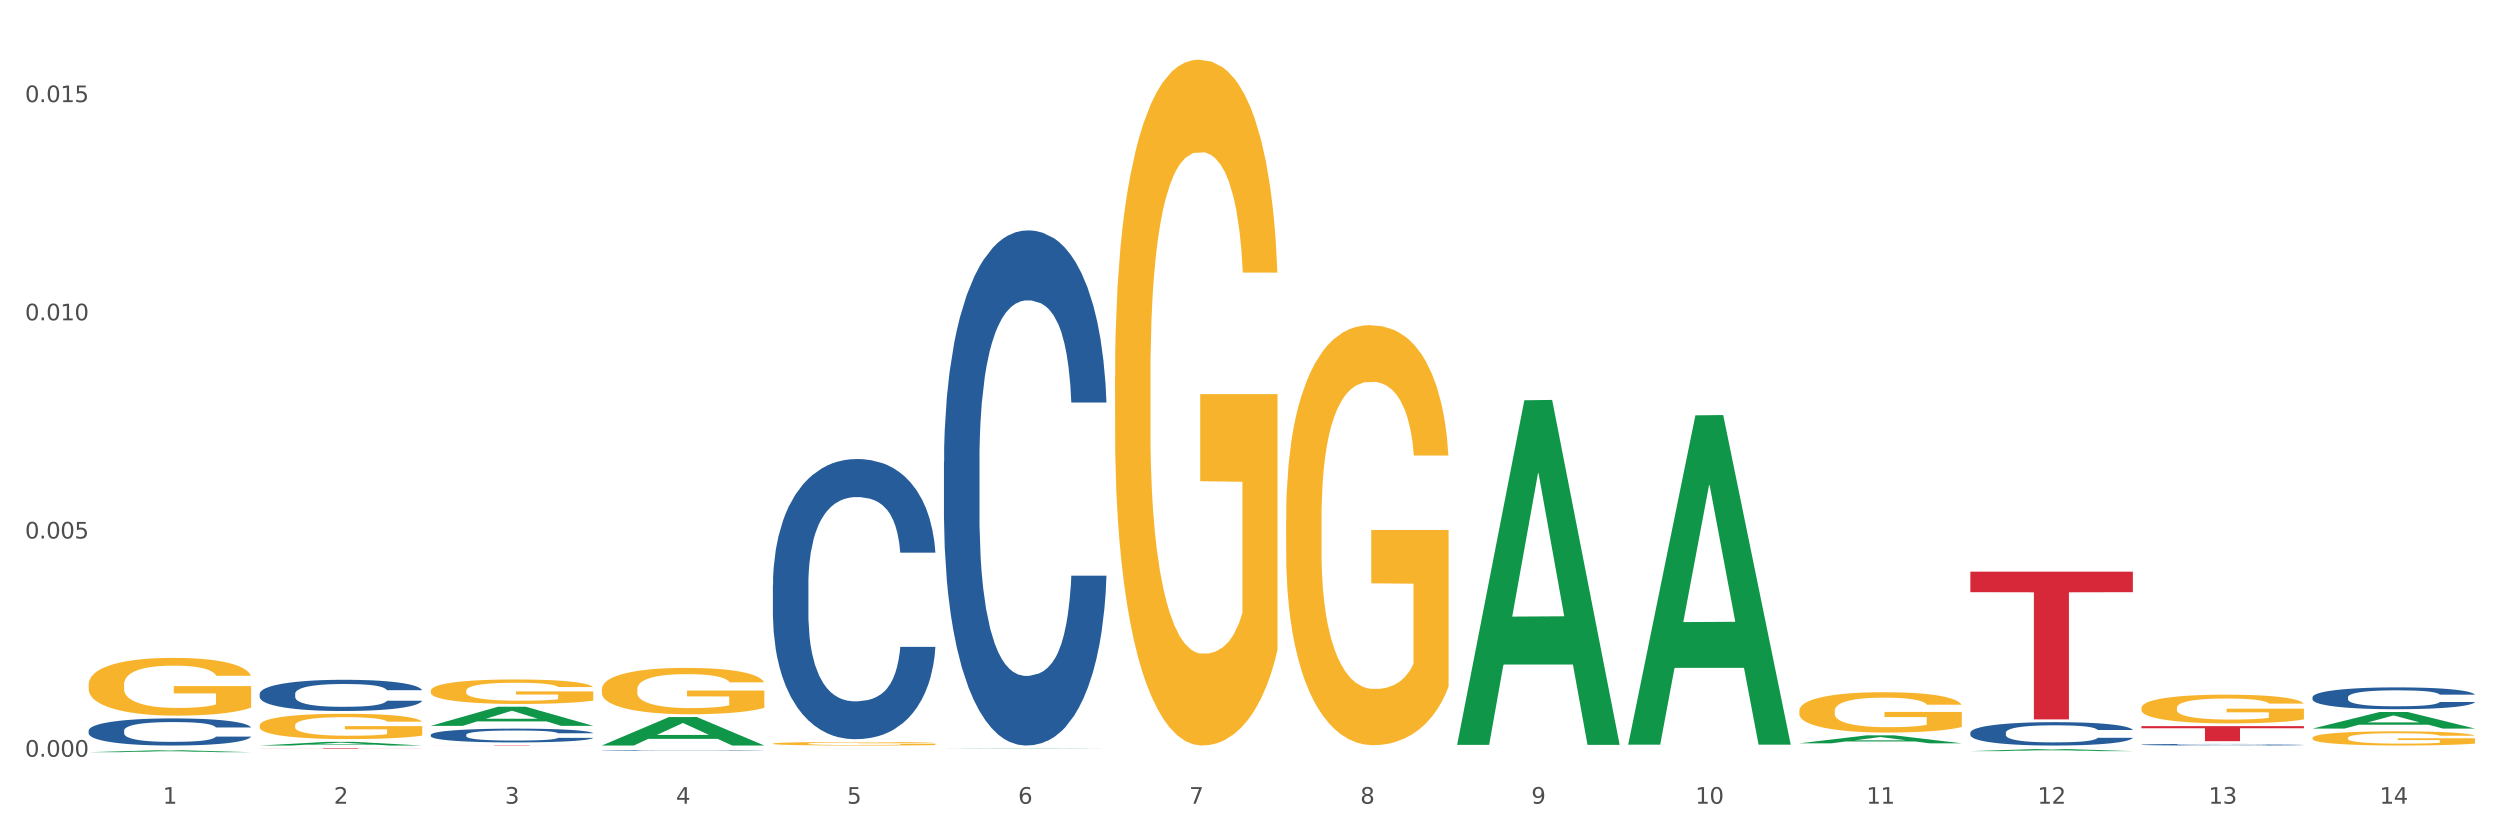 <?xml version="1.0" encoding="utf-8" standalone="no"?>
<!DOCTYPE svg PUBLIC "-//W3C//DTD SVG 1.1//EN"
  "http://www.w3.org/Graphics/SVG/1.1/DTD/svg11.dtd">
<svg xmlns:xlink="http://www.w3.org/1999/xlink" width="1080pt" height="360pt" viewBox="0 0 1080 360" xmlns="http://www.w3.org/2000/svg" version="1.1">
 <rect x="0" y="0" width="1080" height="360" fill="#333333" stroke="none"/>
 <defs>
  <style type="text/css">*{stroke-linejoin: round; stroke-linecap: butt}</style>
 </defs>
 <g id="figure_1">
  <g id="patch_1">
   <path d="M 0 360 
L 1080 360 
L 1080 0 
L 0 0 
z
" style="fill: #ffffff; stroke: #ffffff; stroke-linejoin: miter"/>
  </g>
  <g id="axes_1">
   <g id="matplotlib.axis_1">
    <g id="xtick_1">
     <g id="text_1">
      <!-- 1 -->
      <g style="fill: #4d4d4d" transform="translate(70.332 347.204) scale(0.096 -0.096)">
       <defs>
        <path id="DejaVuSans-31" d="M 794 531 
L 1825 531 
L 1825 4091 
L 703 3866 
L 703 4441 
L 1819 4666 
L 2450 4666 
L 2450 531 
L 3481 531 
L 3481 0 
L 794 0 
L 794 531 
z
" transform="scale(0.016)"/>
       </defs>
       <use xlink:href="#DejaVuSans-31"/>
      </g>
     </g>
    </g>
    <g id="xtick_2">
     <g id="text_2">
      <!-- 2 -->
      <g style="fill: #4d4d4d" transform="translate(144.233 347.204) scale(0.096 -0.096)">
       <defs>
        <path id="DejaVuSans-32" d="M 1228 531 
L 3431 531 
L 3431 0 
L 469 0 
L 469 531 
Q 828 903 1448 1529 
Q 2069 2156 2228 2338 
Q 2531 2678 2651 2914 
Q 2772 3150 2772 3378 
Q 2772 3750 2511 3984 
Q 2250 4219 1831 4219 
Q 1534 4219 1204 4116 
Q 875 4013 500 3803 
L 500 4441 
Q 881 4594 1212 4672 
Q 1544 4750 1819 4750 
Q 2544 4750 2975 4387 
Q 3406 4025 3406 3419 
Q 3406 3131 3298 2873 
Q 3191 2616 2906 2266 
Q 2828 2175 2409 1742 
Q 1991 1309 1228 531 
z
" transform="scale(0.016)"/>
       </defs>
       <use xlink:href="#DejaVuSans-32"/>
      </g>
     </g>
    </g>
    <g id="xtick_3">
     <g id="text_3">
      <!-- 3 -->
      <g style="fill: #4d4d4d" transform="translate(218.134 347.204) scale(0.096 -0.096)">
       <defs>
        <path id="DejaVuSans-33" d="M 2597 2516 
Q 3050 2419 3304 2112 
Q 3559 1806 3559 1356 
Q 3559 666 3084 287 
Q 2609 -91 1734 -91 
Q 1441 -91 1130 -33 
Q 819 25 488 141 
L 488 750 
Q 750 597 1062 519 
Q 1375 441 1716 441 
Q 2309 441 2620 675 
Q 2931 909 2931 1356 
Q 2931 1769 2642 2001 
Q 2353 2234 1838 2234 
L 1294 2234 
L 1294 2753 
L 1863 2753 
Q 2328 2753 2575 2939 
Q 2822 3125 2822 3475 
Q 2822 3834 2567 4026 
Q 2313 4219 1838 4219 
Q 1578 4219 1281 4162 
Q 984 4106 628 3988 
L 628 4550 
Q 988 4650 1302 4700 
Q 1616 4750 1894 4750 
Q 2613 4750 3031 4423 
Q 3450 4097 3450 3541 
Q 3450 3153 3228 2886 
Q 3006 2619 2597 2516 
z
" transform="scale(0.016)"/>
       </defs>
       <use xlink:href="#DejaVuSans-33"/>
      </g>
     </g>
    </g>
    <g id="xtick_4">
     <g id="text_4">
      <!-- 4 -->
      <g style="fill: #4d4d4d" transform="translate(292.034 347.204) scale(0.096 -0.096)">
       <defs>
        <path id="DejaVuSans-34" d="M 2419 4116 
L 825 1625 
L 2419 1625 
L 2419 4116 
z
M 2253 4666 
L 3047 4666 
L 3047 1625 
L 3713 1625 
L 3713 1100 
L 3047 1100 
L 3047 0 
L 2419 0 
L 2419 1100 
L 313 1100 
L 313 1709 
L 2253 4666 
z
" transform="scale(0.016)"/>
       </defs>
       <use xlink:href="#DejaVuSans-34"/>
      </g>
     </g>
    </g>
    <g id="xtick_5">
     <g id="text_5">
      <!-- 5 -->
      <g style="fill: #4d4d4d" transform="translate(365.935 347.204) scale(0.096 -0.096)">
       <defs>
        <path id="DejaVuSans-35" d="M 691 4666 
L 3169 4666 
L 3169 4134 
L 1269 4134 
L 1269 2991 
Q 1406 3038 1543 3061 
Q 1681 3084 1819 3084 
Q 2600 3084 3056 2656 
Q 3513 2228 3513 1497 
Q 3513 744 3044 326 
Q 2575 -91 1722 -91 
Q 1428 -91 1123 -41 
Q 819 9 494 109 
L 494 744 
Q 775 591 1075 516 
Q 1375 441 1709 441 
Q 2250 441 2565 725 
Q 2881 1009 2881 1497 
Q 2881 1984 2565 2268 
Q 2250 2553 1709 2553 
Q 1456 2553 1204 2497 
Q 953 2441 691 2322 
L 691 4666 
z
" transform="scale(0.016)"/>
       </defs>
       <use xlink:href="#DejaVuSans-35"/>
      </g>
     </g>
    </g>
    <g id="xtick_6">
     <g id="text_6">
      <!-- 6 -->
      <g style="fill: #4d4d4d" transform="translate(439.836 347.204) scale(0.096 -0.096)">
       <defs>
        <path id="DejaVuSans-36" d="M 2113 2584 
Q 1688 2584 1439 2293 
Q 1191 2003 1191 1497 
Q 1191 994 1439 701 
Q 1688 409 2113 409 
Q 2538 409 2786 701 
Q 3034 994 3034 1497 
Q 3034 2003 2786 2293 
Q 2538 2584 2113 2584 
z
M 3366 4563 
L 3366 3988 
Q 3128 4100 2886 4159 
Q 2644 4219 2406 4219 
Q 1781 4219 1451 3797 
Q 1122 3375 1075 2522 
Q 1259 2794 1537 2939 
Q 1816 3084 2150 3084 
Q 2853 3084 3261 2657 
Q 3669 2231 3669 1497 
Q 3669 778 3244 343 
Q 2819 -91 2113 -91 
Q 1303 -91 875 529 
Q 447 1150 447 2328 
Q 447 3434 972 4092 
Q 1497 4750 2381 4750 
Q 2619 4750 2861 4703 
Q 3103 4656 3366 4563 
z
" transform="scale(0.016)"/>
       </defs>
       <use xlink:href="#DejaVuSans-36"/>
      </g>
     </g>
    </g>
    <g id="xtick_7">
     <g id="text_7">
      <!-- 7 -->
      <g style="fill: #4d4d4d" transform="translate(513.737 347.204) scale(0.096 -0.096)">
       <defs>
        <path id="DejaVuSans-37" d="M 525 4666 
L 3525 4666 
L 3525 4397 
L 1831 0 
L 1172 0 
L 2766 4134 
L 525 4134 
L 525 4666 
z
" transform="scale(0.016)"/>
       </defs>
       <use xlink:href="#DejaVuSans-37"/>
      </g>
     </g>
    </g>
    <g id="xtick_8">
     <g id="text_8">
      <!-- 8 -->
      <g style="fill: #4d4d4d" transform="translate(587.638 347.204) scale(0.096 -0.096)">
       <defs>
        <path id="DejaVuSans-38" d="M 2034 2216 
Q 1584 2216 1326 1975 
Q 1069 1734 1069 1313 
Q 1069 891 1326 650 
Q 1584 409 2034 409 
Q 2484 409 2743 651 
Q 3003 894 3003 1313 
Q 3003 1734 2745 1975 
Q 2488 2216 2034 2216 
z
M 1403 2484 
Q 997 2584 770 2862 
Q 544 3141 544 3541 
Q 544 4100 942 4425 
Q 1341 4750 2034 4750 
Q 2731 4750 3128 4425 
Q 3525 4100 3525 3541 
Q 3525 3141 3298 2862 
Q 3072 2584 2669 2484 
Q 3125 2378 3379 2068 
Q 3634 1759 3634 1313 
Q 3634 634 3220 271 
Q 2806 -91 2034 -91 
Q 1263 -91 848 271 
Q 434 634 434 1313 
Q 434 1759 690 2068 
Q 947 2378 1403 2484 
z
M 1172 3481 
Q 1172 3119 1398 2916 
Q 1625 2713 2034 2713 
Q 2441 2713 2670 2916 
Q 2900 3119 2900 3481 
Q 2900 3844 2670 4047 
Q 2441 4250 2034 4250 
Q 1625 4250 1398 4047 
Q 1172 3844 1172 3481 
z
" transform="scale(0.016)"/>
       </defs>
       <use xlink:href="#DejaVuSans-38"/>
      </g>
     </g>
    </g>
    <g id="xtick_9">
     <g id="text_9">
      <!-- 9 -->
      <g style="fill: #4d4d4d" transform="translate(661.539 347.204) scale(0.096 -0.096)">
       <defs>
        <path id="DejaVuSans-39" d="M 703 97 
L 703 672 
Q 941 559 1184 500 
Q 1428 441 1663 441 
Q 2288 441 2617 861 
Q 2947 1281 2994 2138 
Q 2813 1869 2534 1725 
Q 2256 1581 1919 1581 
Q 1219 1581 811 2004 
Q 403 2428 403 3163 
Q 403 3881 828 4315 
Q 1253 4750 1959 4750 
Q 2769 4750 3195 4129 
Q 3622 3509 3622 2328 
Q 3622 1225 3098 567 
Q 2575 -91 1691 -91 
Q 1453 -91 1209 -44 
Q 966 3 703 97 
z
M 1959 2075 
Q 2384 2075 2632 2365 
Q 2881 2656 2881 3163 
Q 2881 3666 2632 3958 
Q 2384 4250 1959 4250 
Q 1534 4250 1286 3958 
Q 1038 3666 1038 3163 
Q 1038 2656 1286 2365 
Q 1534 2075 1959 2075 
z
" transform="scale(0.016)"/>
       </defs>
       <use xlink:href="#DejaVuSans-39"/>
      </g>
     </g>
    </g>
    <g id="xtick_10">
     <g id="text_10">
      <!-- 10 -->
      <g style="fill: #4d4d4d" transform="translate(732.386 347.204) scale(0.096 -0.096)">
       <defs>
        <path id="DejaVuSans-30" d="M 2034 4250 
Q 1547 4250 1301 3770 
Q 1056 3291 1056 2328 
Q 1056 1369 1301 889 
Q 1547 409 2034 409 
Q 2525 409 2770 889 
Q 3016 1369 3016 2328 
Q 3016 3291 2770 3770 
Q 2525 4250 2034 4250 
z
M 2034 4750 
Q 2819 4750 3233 4129 
Q 3647 3509 3647 2328 
Q 3647 1150 3233 529 
Q 2819 -91 2034 -91 
Q 1250 -91 836 529 
Q 422 1150 422 2328 
Q 422 3509 836 4129 
Q 1250 4750 2034 4750 
z
" transform="scale(0.016)"/>
       </defs>
       <use xlink:href="#DejaVuSans-31"/>
       <use xlink:href="#DejaVuSans-30" transform="translate(63.623 0)"/>
      </g>
     </g>
    </g>
    <g id="xtick_11">
     <g id="text_11">
      <!-- 11 -->
      <g style="fill: #4d4d4d" transform="translate(806.287 347.204) scale(0.096 -0.096)">
       <use xlink:href="#DejaVuSans-31"/>
       <use xlink:href="#DejaVuSans-31" transform="translate(63.623 0)"/>
      </g>
     </g>
    </g>
    <g id="xtick_12">
     <g id="text_12">
      <!-- 12 -->
      <g style="fill: #4d4d4d" transform="translate(880.187 347.204) scale(0.096 -0.096)">
       <use xlink:href="#DejaVuSans-31"/>
       <use xlink:href="#DejaVuSans-32" transform="translate(63.623 0)"/>
      </g>
     </g>
    </g>
    <g id="xtick_13">
     <g id="text_13">
      <!-- 13 -->
      <g style="fill: #4d4d4d" transform="translate(954.088 347.204) scale(0.096 -0.096)">
       <use xlink:href="#DejaVuSans-31"/>
       <use xlink:href="#DejaVuSans-33" transform="translate(63.623 0)"/>
      </g>
     </g>
    </g>
    <g id="xtick_14">
     <g id="text_14">
      <!-- 14 -->
      <g style="fill: #4d4d4d" transform="translate(1027.989 347.204) scale(0.096 -0.096)">
       <use xlink:href="#DejaVuSans-31"/>
       <use xlink:href="#DejaVuSans-34" transform="translate(63.623 0)"/>
      </g>
     </g>
    </g>
    <g id="xtick_15"/>
    <g id="xtick_16"/>
    <g id="xtick_17"/>
    <g id="xtick_18"/>
    <g id="xtick_19"/>
    <g id="xtick_20"/>
    <g id="xtick_21"/>
    <g id="xtick_22"/>
    <g id="xtick_23"/>
    <g id="xtick_24"/>
    <g id="xtick_25"/>
    <g id="xtick_26"/>
    <g id="xtick_27"/>
   </g>
   <g id="matplotlib.axis_2">
    <g id="ytick_1">
     <g id="text_15">
      <!-- 0.000 -->
      <g style="fill: #4d4d4d" transform="translate(10.8 326.905) scale(0.096 -0.096)">
       <defs>
        <path id="DejaVuSans-2e" d="M 684 794 
L 1344 794 
L 1344 0 
L 684 0 
L 684 794 
z
" transform="scale(0.016)"/>
       </defs>
       <use xlink:href="#DejaVuSans-30"/>
       <use xlink:href="#DejaVuSans-2e" transform="translate(63.623 0)"/>
       <use xlink:href="#DejaVuSans-30" transform="translate(95.41 0)"/>
       <use xlink:href="#DejaVuSans-30" transform="translate(159.033 0)"/>
       <use xlink:href="#DejaVuSans-30" transform="translate(222.656 0)"/>
      </g>
     </g>
    </g>
    <g id="ytick_2">
     <g id="text_16">
      <!-- 0.005 -->
      <g style="fill: #4d4d4d" transform="translate(10.8 232.642) scale(0.096 -0.096)">
       <use xlink:href="#DejaVuSans-30"/>
       <use xlink:href="#DejaVuSans-2e" transform="translate(63.623 0)"/>
       <use xlink:href="#DejaVuSans-30" transform="translate(95.41 0)"/>
       <use xlink:href="#DejaVuSans-30" transform="translate(159.033 0)"/>
       <use xlink:href="#DejaVuSans-35" transform="translate(222.656 0)"/>
      </g>
     </g>
    </g>
    <g id="ytick_3">
     <g id="text_17">
      <!-- 0.010 -->
      <g style="fill: #4d4d4d" transform="translate(10.8 138.38) scale(0.096 -0.096)">
       <use xlink:href="#DejaVuSans-30"/>
       <use xlink:href="#DejaVuSans-2e" transform="translate(63.623 0)"/>
       <use xlink:href="#DejaVuSans-30" transform="translate(95.41 0)"/>
       <use xlink:href="#DejaVuSans-31" transform="translate(159.033 0)"/>
       <use xlink:href="#DejaVuSans-30" transform="translate(222.656 0)"/>
      </g>
     </g>
    </g>
    <g id="ytick_4">
     <g id="text_18">
      <!-- 0.015 -->
      <g style="fill: #4d4d4d" transform="translate(10.8 44.117) scale(0.096 -0.096)">
       <use xlink:href="#DejaVuSans-30"/>
       <use xlink:href="#DejaVuSans-2e" transform="translate(63.623 0)"/>
       <use xlink:href="#DejaVuSans-30" transform="translate(95.41 0)"/>
       <use xlink:href="#DejaVuSans-31" transform="translate(159.033 0)"/>
       <use xlink:href="#DejaVuSans-35" transform="translate(222.656 0)"/>
      </g>
     </g>
    </g>
    <g id="ytick_5"/>
    <g id="ytick_6"/>
    <g id="ytick_7"/>
   </g>
   <g id="PolyCollection_1">
    <path d="M 38.283 324.948 
L 38.355 324.947 
L 67.306 324.121 
L 79.321 324.121 
L 108.489 324.95 
L 94.592 324.95 
L 88.296 324.756 
L 58.404 324.756 
L 58.187 324.76 
L 52.107 324.95 
L 38.283 324.95 
L 38.283 324.948 
L 62.167 324.641 
L 84.532 324.641 
L 73.458 324.297 
L 73.314 324.296 
L 73.169 324.298 
L 62.095 324.641 
L 62.167 324.641 
L 38.283 324.948 
z
" clip-path="url(#p043cf0c97c)" style="fill: #109648"/>
    <path d="M 112.184 322.065 
L 112.256 322.063 
L 141.207 320.485 
L 153.222 320.484 
L 182.39 322.068 
L 168.493 322.068 
L 162.196 321.699 
L 132.305 321.699 
L 132.088 321.705 
L 126.008 322.068 
L 112.184 322.068 
L 112.184 322.065 
L 136.068 321.479 
L 158.433 321.477 
L 147.359 320.821 
L 147.214 320.818 
L 147.07 320.823 
L 135.996 321.477 
L 136.068 321.479 
L 112.184 322.065 
z
" clip-path="url(#p043cf0c97c)" style="fill: #109648"/>
    <path d="M 186.085 313.56 
L 186.157 313.553 
L 215.108 305.316 
L 227.123 305.309 
L 256.291 313.576 
L 242.394 313.576 
L 236.097 311.651 
L 206.206 311.651 
L 205.988 311.682 
L 199.909 313.576 
L 186.085 313.576 
L 186.085 313.56 
L 209.969 310.502 
L 232.334 310.494 
L 221.26 307.071 
L 221.115 307.055 
L 220.97 307.078 
L 209.897 310.494 
L 209.969 310.502 
L 186.085 313.56 
z
" clip-path="url(#p043cf0c97c)" style="fill: #109648"/>
    <path d="M 259.986 322.045 
L 260.058 322.033 
L 289.009 309.767 
L 301.023 309.756 
L 330.191 322.068 
L 316.295 322.068 
L 309.998 319.201 
L 280.106 319.201 
L 279.889 319.247 
L 273.81 322.068 
L 259.986 322.068 
L 259.986 322.045 
L 283.87 317.49 
L 306.235 317.478 
L 295.161 312.38 
L 295.016 312.357 
L 294.871 312.392 
L 283.798 317.478 
L 283.87 317.49 
L 259.986 322.045 
z
" clip-path="url(#p043cf0c97c)" style="fill: #109648"/>
    <path d="M 629.49 321.498 
L 629.562 321.358 
L 658.513 172.907 
L 670.528 172.767 
L 699.696 321.777 
L 685.799 321.777 
L 679.502 287.078 
L 649.611 287.078 
L 649.394 287.638 
L 643.314 321.777 
L 629.49 321.777 
L 629.49 321.498 
L 653.374 266.371 
L 675.739 266.231 
L 664.665 204.528 
L 664.52 204.248 
L 664.376 204.668 
L 653.302 266.231 
L 653.374 266.371 
L 629.49 321.498 
z
" clip-path="url(#p043cf0c97c)" style="fill: #109648"/>
    <path d="M 407.787 323.389 
L 407.86 323.389 
L 436.811 323.258 
L 448.825 323.258 
L 477.993 323.39 
L 464.097 323.39 
L 457.8 323.359 
L 427.908 323.359 
L 427.691 323.359 
L 421.611 323.39 
L 407.787 323.39 
L 407.787 323.389 
L 431.672 323.34 
L 454.036 323.34 
L 442.963 323.286 
L 442.818 323.286 
L 442.673 323.286 
L 431.599 323.34 
L 431.672 323.34 
L 407.787 323.389 
z
" clip-path="url(#p043cf0c97c)" style="fill: #109648"/>
    <path d="M 333.886 321.24 
L 333.969 321.238 
L 333.969 321.188 
L 334.135 321.144 
L 334.964 321.039 
L 336.207 320.952 
L 337.119 320.905 
L 338.031 320.867 
L 339.108 320.829 
L 340.435 320.79 
L 342.838 320.732 
L 344.33 320.703 
L 346.154 320.672 
L 349.469 320.627 
L 351.873 320.601 
L 354.36 320.58 
L 358.421 320.555 
L 361.074 320.544 
L 363.892 320.535 
L 367.29 320.53 
L 369.86 320.528 
L 375.496 320.533 
L 380.304 320.545 
L 382.624 320.555 
L 385.608 320.572 
L 387.183 320.583 
L 389.753 320.606 
L 392.405 320.635 
L 394.229 320.661 
L 396.964 320.708 
L 399.036 320.756 
L 400.943 320.815 
L 401.937 320.856 
L 402.683 320.894 
L 403.346 320.937 
L 404.009 321.006 
L 389.09 321.006 
L 388.509 320.957 
L 387.598 320.911 
L 386.271 320.866 
L 385.111 320.838 
L 383.122 320.803 
L 381.298 320.78 
L 379.392 320.763 
L 377.071 320.749 
L 375.247 320.742 
L 372.678 320.736 
L 367.622 320.738 
L 364.223 320.749 
L 361.902 320.763 
L 360.41 320.776 
L 359.084 320.79 
L 357.592 320.81 
L 355.852 320.839 
L 354.608 320.866 
L 353.365 320.9 
L 352.37 320.933 
L 351.459 320.973 
L 350.713 321.015 
L 350.132 321.058 
L 349.635 321.112 
L 349.221 321.2 
L 349.221 321.393 
L 349.386 321.437 
L 349.801 321.494 
L 350.298 321.538 
L 351.127 321.59 
L 351.873 321.625 
L 353.282 321.675 
L 354.857 321.718 
L 356.1 321.744 
L 357.344 321.767 
L 359.499 321.798 
L 361.902 321.823 
L 363.975 321.839 
L 366.793 321.853 
L 368.699 321.858 
L 370.357 321.861 
L 374.418 321.861 
L 377.32 321.857 
L 380.552 321.847 
L 383.039 321.834 
L 385.111 321.819 
L 387.432 321.794 
L 388.924 321.77 
L 388.924 321.476 
L 370.689 321.474 
L 370.689 321.279 
L 404.092 321.279 
L 404.092 321.853 
L 402.683 321.882 
L 401.108 321.909 
L 399.451 321.933 
L 396.964 321.962 
L 393.98 321.99 
L 391.328 322.01 
L 388.509 322.027 
L 385.194 322.042 
L 380.884 322.056 
L 378.231 322.062 
L 374.916 322.066 
L 371.02 322.068 
L 367.622 322.065 
L 364.306 322.058 
L 360.825 322.045 
L 357.427 322.027 
L 354.857 322.009 
L 352.287 321.986 
L 349.552 321.957 
L 347.397 321.929 
L 345.739 321.903 
L 343.916 321.871 
L 341.927 321.829 
L 340.435 321.791 
L 339.108 321.751 
L 337.699 321.701 
L 336.705 321.657 
L 335.71 321.602 
L 335.13 321.562 
L 334.467 321.498 
L 333.969 321.41 
L 333.886 321.24 
z
" clip-path="url(#p043cf0c97c)" style="fill: #f7b32b"/>
    <path d="M 481.688 162.684 
L 481.771 162.413 
L 481.771 152.671 
L 481.937 144.283 
L 482.766 123.988 
L 484.009 107.21 
L 484.921 98.281 
L 485.833 90.974 
L 486.91 83.668 
L 488.236 76.091 
L 490.64 64.997 
L 492.132 59.314 
L 493.956 53.361 
L 497.271 44.702 
L 499.675 39.831 
L 502.161 35.772 
L 506.223 30.901 
L 508.875 28.736 
L 511.693 27.113 
L 515.092 26.03 
L 517.661 25.759 
L 523.298 26.571 
L 528.105 29.007 
L 530.426 30.901 
L 533.41 34.148 
L 534.985 36.313 
L 537.554 40.643 
L 540.207 46.325 
L 542.03 51.196 
L 544.766 60.396 
L 546.838 69.597 
L 548.744 80.962 
L 549.739 88.81 
L 550.485 96.116 
L 551.148 104.504 
L 551.811 117.764 
L 536.891 117.764 
L 536.311 108.293 
L 535.399 99.363 
L 534.073 90.704 
L 532.913 85.292 
L 530.923 78.527 
L 529.1 74.197 
L 527.193 70.95 
L 524.873 68.244 
L 523.049 66.891 
L 520.48 65.808 
L 515.423 66.079 
L 512.025 68.244 
L 509.704 70.95 
L 508.212 73.385 
L 506.886 76.091 
L 505.394 79.88 
L 503.653 85.562 
L 502.41 90.704 
L 501.167 97.198 
L 500.172 103.693 
L 499.26 111.269 
L 498.514 119.387 
L 497.934 127.776 
L 497.437 138.059 
L 497.022 155.107 
L 497.022 192.179 
L 497.188 200.568 
L 497.603 211.662 
L 498.1 220.051 
L 498.929 230.063 
L 499.675 236.828 
L 501.084 246.57 
L 502.659 254.688 
L 503.902 259.829 
L 505.145 264.159 
L 507.3 270.112 
L 509.704 274.983 
L 511.776 277.96 
L 514.595 280.666 
L 516.501 281.748 
L 518.159 282.289 
L 522.22 282.289 
L 525.121 281.478 
L 528.354 279.583 
L 530.841 277.148 
L 532.913 274.171 
L 535.234 269.3 
L 536.726 264.7 
L 536.726 208.145 
L 518.49 207.874 
L 518.49 170.26 
L 551.894 170.26 
L 551.894 280.666 
L 550.485 286.348 
L 548.91 291.49 
L 547.252 296.09 
L 544.766 301.773 
L 541.782 307.185 
L 539.129 310.973 
L 536.311 314.22 
L 532.996 317.197 
L 528.685 319.903 
L 526.033 320.985 
L 522.718 321.797 
L 518.822 322.068 
L 515.423 321.526 
L 512.108 320.173 
L 508.627 317.738 
L 505.228 314.22 
L 502.659 310.702 
L 500.089 306.373 
L 497.354 300.69 
L 495.199 295.278 
L 493.541 290.407 
L 491.718 284.184 
L 489.728 276.066 
L 488.236 268.759 
L 486.91 261.182 
L 485.501 251.441 
L 484.506 243.052 
L 483.512 232.499 
L 482.931 224.651 
L 482.268 212.474 
L 481.771 195.426 
L 481.688 162.684 
z
" clip-path="url(#p043cf0c97c)" style="fill: #f7b32b"/>
    <path d="M 555.589 224.316 
L 555.672 224.15 
L 555.672 218.184 
L 555.838 213.046 
L 556.667 200.617 
L 557.91 190.341 
L 558.822 184.872 
L 559.733 180.398 
L 560.811 175.923 
L 562.137 171.283 
L 564.541 164.488 
L 566.033 161.008 
L 567.856 157.362 
L 571.172 152.058 
L 573.576 149.075 
L 576.062 146.589 
L 580.124 143.606 
L 582.776 142.28 
L 585.594 141.286 
L 588.993 140.623 
L 591.562 140.457 
L 597.199 140.955 
L 602.006 142.446 
L 604.327 143.606 
L 607.311 145.595 
L 608.886 146.921 
L 611.455 149.573 
L 614.108 153.053 
L 615.931 156.036 
L 618.667 161.671 
L 620.739 167.305 
L 622.645 174.266 
L 623.64 179.072 
L 624.386 183.547 
L 625.049 188.684 
L 625.712 196.805 
L 610.792 196.805 
L 610.212 191.004 
L 609.3 185.535 
L 607.974 180.232 
L 606.814 176.918 
L 604.824 172.774 
L 603.001 170.123 
L 601.094 168.134 
L 598.773 166.477 
L 596.95 165.648 
L 594.38 164.985 
L 589.324 165.151 
L 585.926 166.477 
L 583.605 168.134 
L 582.113 169.626 
L 580.787 171.283 
L 579.295 173.603 
L 577.554 177.083 
L 576.311 180.232 
L 575.068 184.21 
L 574.073 188.187 
L 573.161 192.827 
L 572.415 197.799 
L 571.835 202.937 
L 571.338 209.234 
L 570.923 219.675 
L 570.923 242.38 
L 571.089 247.517 
L 571.503 254.312 
L 572.001 259.45 
L 572.83 265.582 
L 573.576 269.725 
L 574.985 275.691 
L 576.56 280.663 
L 577.803 283.812 
L 579.046 286.463 
L 581.201 290.109 
L 583.605 293.092 
L 585.677 294.915 
L 588.495 296.573 
L 590.402 297.236 
L 592.06 297.567 
L 596.121 297.567 
L 599.022 297.07 
L 602.255 295.91 
L 604.741 294.418 
L 606.814 292.595 
L 609.134 289.612 
L 610.626 286.795 
L 610.626 252.158 
L 592.391 251.992 
L 592.391 228.956 
L 625.795 228.956 
L 625.795 296.573 
L 624.386 300.053 
L 622.811 303.202 
L 621.153 306.019 
L 618.667 309.499 
L 615.683 312.814 
L 613.03 315.134 
L 610.212 317.123 
L 606.896 318.946 
L 602.586 320.603 
L 599.934 321.266 
L 596.618 321.763 
L 592.723 321.929 
L 589.324 321.598 
L 586.009 320.769 
L 582.527 319.277 
L 579.129 317.123 
L 576.56 314.968 
L 573.99 312.317 
L 571.255 308.837 
L 569.1 305.522 
L 567.442 302.539 
L 565.618 298.727 
L 563.629 293.755 
L 562.137 289.281 
L 560.811 284.64 
L 559.402 278.674 
L 558.407 273.537 
L 557.413 267.073 
L 556.832 262.267 
L 556.169 254.809 
L 555.672 244.369 
L 555.589 224.316 
z
" clip-path="url(#p043cf0c97c)" style="fill: #f7b32b"/>
    <path d="M 777.292 307.097 
L 777.374 307.081 
L 777.374 306.508 
L 777.54 306.014 
L 778.369 304.82 
L 779.612 303.833 
L 780.524 303.307 
L 781.436 302.877 
L 782.514 302.447 
L 783.84 302.001 
L 786.243 301.349 
L 787.735 301.014 
L 789.559 300.664 
L 792.874 300.154 
L 795.278 299.868 
L 797.765 299.629 
L 801.826 299.342 
L 804.479 299.215 
L 807.297 299.119 
L 810.695 299.056 
L 813.265 299.04 
L 818.901 299.087 
L 823.709 299.231 
L 826.03 299.342 
L 829.013 299.533 
L 830.588 299.661 
L 833.158 299.915 
L 835.81 300.25 
L 837.634 300.536 
L 840.369 301.078 
L 842.441 301.619 
L 844.348 302.288 
L 845.342 302.75 
L 846.088 303.18 
L 846.751 303.673 
L 847.415 304.454 
L 832.495 304.454 
L 831.915 303.896 
L 831.003 303.371 
L 829.677 302.861 
L 828.516 302.543 
L 826.527 302.145 
L 824.703 301.89 
L 822.797 301.699 
L 820.476 301.54 
L 818.653 301.46 
L 816.083 301.396 
L 811.027 301.412 
L 807.628 301.54 
L 805.308 301.699 
L 803.816 301.842 
L 802.489 302.001 
L 800.997 302.224 
L 799.257 302.559 
L 798.014 302.861 
L 796.77 303.243 
L 795.776 303.626 
L 794.864 304.071 
L 794.118 304.549 
L 793.538 305.043 
L 793.04 305.648 
L 792.626 306.651 
L 792.626 308.832 
L 792.792 309.326 
L 793.206 309.979 
L 793.703 310.472 
L 794.532 311.062 
L 795.278 311.46 
L 796.687 312.033 
L 798.262 312.511 
L 799.505 312.813 
L 800.749 313.068 
L 802.904 313.418 
L 805.308 313.705 
L 807.38 313.88 
L 810.198 314.039 
L 812.104 314.103 
L 813.762 314.135 
L 817.824 314.135 
L 820.725 314.087 
L 823.957 313.976 
L 826.444 313.832 
L 828.516 313.657 
L 830.837 313.37 
L 832.329 313.1 
L 832.329 309.772 
L 814.094 309.756 
L 814.094 307.543 
L 847.497 307.543 
L 847.497 314.039 
L 846.088 314.374 
L 844.513 314.676 
L 842.856 314.947 
L 840.369 315.281 
L 837.385 315.6 
L 834.733 315.823 
L 831.915 316.014 
L 828.599 316.189 
L 824.289 316.348 
L 821.636 316.412 
L 818.321 316.46 
L 814.425 316.475 
L 811.027 316.444 
L 807.711 316.364 
L 804.23 316.221 
L 800.832 316.014 
L 798.262 315.807 
L 795.693 315.552 
L 792.957 315.218 
L 790.802 314.899 
L 789.145 314.612 
L 787.321 314.246 
L 785.332 313.769 
L 783.84 313.339 
L 782.514 312.893 
L 781.104 312.32 
L 780.11 311.826 
L 779.115 311.205 
L 778.535 310.743 
L 777.872 310.027 
L 777.374 309.023 
L 777.292 307.097 
z
" clip-path="url(#p043cf0c97c)" style="fill: #f7b32b"/>
    <path d="M 925.093 305.833 
L 925.176 305.821 
L 925.176 305.413 
L 925.342 305.062 
L 926.171 304.212 
L 927.414 303.509 
L 928.326 303.135 
L 929.238 302.829 
L 930.315 302.523 
L 931.641 302.206 
L 934.045 301.741 
L 935.537 301.503 
L 937.361 301.254 
L 940.676 300.891 
L 943.08 300.688 
L 945.567 300.518 
L 949.628 300.314 
L 952.28 300.223 
L 955.099 300.155 
L 958.497 300.11 
L 961.067 300.098 
L 966.703 300.132 
L 971.51 300.234 
L 973.831 300.314 
L 976.815 300.45 
L 978.39 300.54 
L 980.96 300.722 
L 983.612 300.959 
L 985.436 301.163 
L 988.171 301.549 
L 990.243 301.934 
L 992.149 302.41 
L 993.144 302.739 
L 993.89 303.045 
L 994.553 303.396 
L 995.216 303.951 
L 980.296 303.951 
L 979.716 303.555 
L 978.805 303.181 
L 977.478 302.818 
L 976.318 302.591 
L 974.329 302.308 
L 972.505 302.127 
L 970.599 301.991 
L 968.278 301.877 
L 966.454 301.821 
L 963.885 301.775 
L 958.829 301.787 
L 955.43 301.877 
L 953.109 301.991 
L 951.617 302.093 
L 950.291 302.206 
L 948.799 302.365 
L 947.059 302.603 
L 945.815 302.818 
L 944.572 303.09 
L 943.577 303.362 
L 942.665 303.679 
L 941.92 304.019 
L 941.339 304.371 
L 940.842 304.801 
L 940.428 305.515 
L 940.428 307.068 
L 940.593 307.419 
L 941.008 307.884 
L 941.505 308.235 
L 942.334 308.655 
L 943.08 308.938 
L 944.489 309.346 
L 946.064 309.686 
L 947.307 309.901 
L 948.551 310.082 
L 950.706 310.332 
L 953.109 310.536 
L 955.182 310.66 
L 958 310.774 
L 959.906 310.819 
L 961.564 310.842 
L 965.625 310.842 
L 968.526 310.808 
L 971.759 310.728 
L 974.246 310.626 
L 976.318 310.502 
L 978.639 310.298 
L 980.131 310.105 
L 980.131 307.737 
L 961.895 307.725 
L 961.895 306.15 
L 995.299 306.15 
L 995.299 310.774 
L 993.89 311.012 
L 992.315 311.227 
L 990.657 311.42 
L 988.171 311.658 
L 985.187 311.884 
L 982.534 312.043 
L 979.716 312.179 
L 976.401 312.304 
L 972.091 312.417 
L 969.438 312.462 
L 966.123 312.496 
L 962.227 312.508 
L 958.829 312.485 
L 955.513 312.428 
L 952.032 312.326 
L 948.633 312.179 
L 946.064 312.032 
L 943.494 311.85 
L 940.759 311.612 
L 938.604 311.386 
L 936.946 311.182 
L 935.123 310.921 
L 933.133 310.581 
L 931.641 310.275 
L 930.315 309.958 
L 928.906 309.55 
L 927.912 309.199 
L 926.917 308.757 
L 926.337 308.428 
L 925.674 307.918 
L 925.176 307.204 
L 925.093 305.833 
z
" clip-path="url(#p043cf0c97c)" style="fill: #f7b32b"/>
    <path d="M 998.994 318.771 
L 999.077 318.766 
L 999.077 318.564 
L 999.243 318.391 
L 1000.072 317.971 
L 1001.315 317.624 
L 1002.227 317.44 
L 1003.139 317.288 
L 1004.216 317.137 
L 1005.542 316.981 
L 1007.946 316.751 
L 1009.438 316.634 
L 1011.262 316.511 
L 1014.577 316.332 
L 1016.981 316.231 
L 1019.467 316.147 
L 1023.529 316.046 
L 1026.181 316.001 
L 1029 315.968 
L 1032.398 315.945 
L 1034.967 315.94 
L 1040.604 315.957 
L 1045.411 316.007 
L 1047.732 316.046 
L 1050.716 316.113 
L 1052.291 316.158 
L 1054.86 316.248 
L 1057.513 316.365 
L 1059.336 316.466 
L 1062.072 316.656 
L 1064.144 316.846 
L 1066.05 317.081 
L 1067.045 317.244 
L 1067.791 317.395 
L 1068.454 317.568 
L 1069.117 317.843 
L 1054.197 317.843 
L 1053.617 317.647 
L 1052.705 317.462 
L 1051.379 317.283 
L 1050.219 317.171 
L 1048.229 317.031 
L 1046.406 316.942 
L 1044.499 316.874 
L 1042.179 316.818 
L 1040.355 316.79 
L 1037.786 316.768 
L 1032.729 316.774 
L 1029.331 316.818 
L 1027.01 316.874 
L 1025.518 316.925 
L 1024.192 316.981 
L 1022.7 317.059 
L 1020.959 317.177 
L 1019.716 317.283 
L 1018.473 317.417 
L 1017.478 317.552 
L 1016.566 317.708 
L 1015.82 317.876 
L 1015.24 318.05 
L 1014.743 318.262 
L 1014.328 318.615 
L 1014.328 319.381 
L 1014.494 319.555 
L 1014.909 319.784 
L 1015.406 319.958 
L 1016.235 320.165 
L 1016.981 320.305 
L 1018.39 320.506 
L 1019.965 320.674 
L 1021.208 320.781 
L 1022.451 320.87 
L 1024.606 320.993 
L 1027.01 321.094 
L 1029.082 321.155 
L 1031.901 321.211 
L 1033.807 321.234 
L 1035.465 321.245 
L 1039.526 321.245 
L 1042.427 321.228 
L 1045.66 321.189 
L 1048.147 321.139 
L 1050.219 321.077 
L 1052.54 320.976 
L 1054.032 320.881 
L 1054.032 319.712 
L 1035.796 319.706 
L 1035.796 318.928 
L 1069.2 318.928 
L 1069.2 321.211 
L 1067.791 321.329 
L 1066.216 321.435 
L 1064.558 321.53 
L 1062.072 321.648 
L 1059.088 321.76 
L 1056.435 321.838 
L 1053.617 321.905 
L 1050.302 321.967 
L 1045.991 322.023 
L 1043.339 322.045 
L 1040.024 322.062 
L 1036.128 322.068 
L 1032.729 322.056 
L 1029.414 322.029 
L 1025.933 321.978 
L 1022.534 321.905 
L 1019.965 321.833 
L 1017.395 321.743 
L 1014.66 321.626 
L 1012.505 321.514 
L 1010.847 321.413 
L 1009.024 321.284 
L 1007.034 321.116 
L 1005.542 320.965 
L 1004.216 320.809 
L 1002.807 320.607 
L 1001.812 320.434 
L 1000.818 320.215 
L 1000.237 320.053 
L 999.574 319.801 
L 999.077 319.449 
L 998.994 318.771 
z
" clip-path="url(#p043cf0c97c)" style="fill: #f7b32b"/>
    <path d="M 259.986 297.794 
L 260.068 297.775 
L 260.068 297.117 
L 260.234 296.55 
L 261.063 295.178 
L 262.306 294.044 
L 263.218 293.441 
L 264.13 292.947 
L 265.208 292.453 
L 266.534 291.941 
L 268.937 291.191 
L 270.429 290.807 
L 272.253 290.405 
L 275.568 289.82 
L 277.972 289.49 
L 280.459 289.216 
L 284.52 288.887 
L 287.173 288.741 
L 289.991 288.631 
L 293.389 288.558 
L 295.959 288.539 
L 301.595 288.594 
L 306.403 288.759 
L 308.724 288.887 
L 311.707 289.106 
L 313.282 289.253 
L 315.852 289.545 
L 318.504 289.929 
L 320.328 290.259 
L 323.063 290.88 
L 325.135 291.502 
L 327.042 292.27 
L 328.036 292.801 
L 328.782 293.294 
L 329.445 293.861 
L 330.109 294.758 
L 315.189 294.758 
L 314.609 294.118 
L 313.697 293.514 
L 312.371 292.929 
L 311.21 292.563 
L 309.221 292.106 
L 307.397 291.813 
L 305.491 291.594 
L 303.17 291.411 
L 301.347 291.319 
L 298.777 291.246 
L 293.721 291.264 
L 290.322 291.411 
L 288.002 291.594 
L 286.51 291.758 
L 285.183 291.941 
L 283.691 292.197 
L 281.951 292.581 
L 280.707 292.929 
L 279.464 293.368 
L 278.47 293.807 
L 277.558 294.319 
L 276.812 294.867 
L 276.232 295.434 
L 275.734 296.129 
L 275.32 297.282 
L 275.32 299.787 
L 275.486 300.354 
L 275.9 301.104 
L 276.397 301.671 
L 277.226 302.348 
L 277.972 302.805 
L 279.381 303.463 
L 280.956 304.012 
L 282.199 304.359 
L 283.443 304.652 
L 285.598 305.054 
L 288.002 305.384 
L 290.074 305.585 
L 292.892 305.768 
L 294.798 305.841 
L 296.456 305.877 
L 300.518 305.877 
L 303.419 305.823 
L 306.651 305.695 
L 309.138 305.53 
L 311.21 305.329 
L 313.531 305 
L 315.023 304.689 
L 315.023 300.866 
L 296.788 300.848 
L 296.788 298.306 
L 330.191 298.306 
L 330.191 305.768 
L 328.782 306.152 
L 327.207 306.499 
L 325.55 306.81 
L 323.063 307.194 
L 320.079 307.56 
L 317.427 307.816 
L 314.609 308.036 
L 311.293 308.237 
L 306.983 308.42 
L 304.33 308.493 
L 301.015 308.548 
L 297.119 308.566 
L 293.721 308.529 
L 290.405 308.438 
L 286.924 308.273 
L 283.526 308.036 
L 280.956 307.798 
L 278.387 307.505 
L 275.651 307.121 
L 273.496 306.755 
L 271.839 306.426 
L 270.015 306.005 
L 268.026 305.457 
L 266.534 304.963 
L 265.208 304.451 
L 263.798 303.792 
L 262.804 303.225 
L 261.809 302.512 
L 261.229 301.982 
L 260.566 301.159 
L 260.068 300.007 
L 259.986 297.794 
z
" clip-path="url(#p043cf0c97c)" style="fill: #f7b32b"/>
    <path d="M 186.085 298.423 
L 186.168 298.414 
L 186.168 298.066 
L 186.333 297.766 
L 187.162 297.041 
L 188.406 296.441 
L 189.317 296.122 
L 190.229 295.861 
L 191.307 295.6 
L 192.633 295.329 
L 195.037 294.933 
L 196.529 294.73 
L 198.352 294.517 
L 201.668 294.208 
L 204.071 294.034 
L 206.558 293.889 
L 210.619 293.715 
L 213.272 293.637 
L 216.09 293.579 
L 219.488 293.54 
L 222.058 293.531 
L 227.694 293.56 
L 232.502 293.647 
L 234.823 293.715 
L 237.807 293.831 
L 239.381 293.908 
L 241.951 294.063 
L 244.603 294.266 
L 246.427 294.44 
L 249.162 294.768 
L 251.234 295.097 
L 253.141 295.503 
L 254.135 295.784 
L 254.881 296.045 
L 255.545 296.345 
L 256.208 296.818 
L 241.288 296.818 
L 240.708 296.48 
L 239.796 296.161 
L 238.47 295.851 
L 237.309 295.658 
L 235.32 295.416 
L 233.496 295.262 
L 231.59 295.146 
L 229.269 295.049 
L 227.446 295.001 
L 224.876 294.962 
L 219.82 294.971 
L 216.422 295.049 
L 214.101 295.146 
L 212.609 295.233 
L 211.283 295.329 
L 209.791 295.465 
L 208.05 295.668 
L 206.807 295.851 
L 205.563 296.083 
L 204.569 296.316 
L 203.657 296.586 
L 202.911 296.876 
L 202.331 297.176 
L 201.833 297.544 
L 201.419 298.153 
L 201.419 299.477 
L 201.585 299.777 
L 201.999 300.174 
L 202.496 300.473 
L 203.325 300.831 
L 204.071 301.073 
L 205.48 301.421 
L 207.055 301.711 
L 208.299 301.895 
L 209.542 302.049 
L 211.697 302.262 
L 214.101 302.436 
L 216.173 302.542 
L 218.991 302.639 
L 220.898 302.678 
L 222.555 302.697 
L 226.617 302.697 
L 229.518 302.668 
L 232.75 302.601 
L 235.237 302.513 
L 237.309 302.407 
L 239.63 302.233 
L 241.122 302.069 
L 241.122 300.048 
L 222.887 300.038 
L 222.887 298.694 
L 256.291 298.694 
L 256.291 302.639 
L 254.881 302.842 
L 253.307 303.026 
L 251.649 303.19 
L 249.162 303.393 
L 246.178 303.587 
L 243.526 303.722 
L 240.708 303.838 
L 237.392 303.945 
L 233.082 304.041 
L 230.43 304.08 
L 227.114 304.109 
L 223.218 304.119 
L 219.82 304.099 
L 216.504 304.051 
L 213.023 303.964 
L 209.625 303.838 
L 207.055 303.712 
L 204.486 303.558 
L 201.75 303.355 
L 199.595 303.161 
L 197.938 302.987 
L 196.114 302.765 
L 194.125 302.475 
L 192.633 302.214 
L 191.307 301.943 
L 189.898 301.595 
L 188.903 301.295 
L 187.908 300.918 
L 187.328 300.638 
L 186.665 300.203 
L 186.168 299.593 
L 186.085 298.423 
z
" clip-path="url(#p043cf0c97c)" style="fill: #f7b32b"/>
    <path d="M 112.184 313.406 
L 112.267 313.396 
L 112.267 313.036 
L 112.433 312.726 
L 113.261 311.976 
L 114.505 311.357 
L 115.416 311.027 
L 116.328 310.757 
L 117.406 310.487 
L 118.732 310.207 
L 121.136 309.797 
L 122.628 309.587 
L 124.451 309.367 
L 127.767 309.048 
L 130.17 308.868 
L 132.657 308.718 
L 136.719 308.538 
L 139.371 308.458 
L 142.189 308.398 
L 145.588 308.358 
L 148.157 308.348 
L 153.793 308.378 
L 158.601 308.468 
L 160.922 308.538 
L 163.906 308.658 
L 165.481 308.738 
L 168.05 308.898 
L 170.703 309.108 
L 172.526 309.287 
L 175.261 309.627 
L 177.334 309.967 
L 179.24 310.387 
L 180.235 310.677 
L 180.981 310.947 
L 181.644 311.257 
L 182.307 311.747 
L 167.387 311.747 
L 166.807 311.397 
L 165.895 311.067 
L 164.569 310.747 
L 163.408 310.547 
L 161.419 310.297 
L 159.596 310.137 
L 157.689 310.017 
L 155.368 309.917 
L 153.545 309.867 
L 150.975 309.827 
L 145.919 309.837 
L 142.521 309.917 
L 140.2 310.017 
L 138.708 310.107 
L 137.382 310.207 
L 135.89 310.347 
L 134.149 310.557 
L 132.906 310.747 
L 131.662 310.987 
L 130.668 311.227 
L 129.756 311.507 
L 129.01 311.806 
L 128.43 312.116 
L 127.933 312.496 
L 127.518 313.126 
L 127.518 314.495 
L 127.684 314.805 
L 128.098 315.215 
L 128.596 315.525 
L 129.424 315.895 
L 130.17 316.145 
L 131.58 316.505 
L 133.154 316.805 
L 134.398 316.995 
L 135.641 317.154 
L 137.796 317.374 
L 140.2 317.554 
L 142.272 317.664 
L 145.09 317.764 
L 146.997 317.804 
L 148.654 317.824 
L 152.716 317.824 
L 155.617 317.794 
L 158.85 317.724 
L 161.336 317.634 
L 163.408 317.524 
L 165.729 317.344 
L 167.221 317.174 
L 167.221 315.085 
L 148.986 315.075 
L 148.986 313.686 
L 182.39 313.686 
L 182.39 317.764 
L 180.981 317.974 
L 179.406 318.164 
L 177.748 318.334 
L 175.261 318.544 
L 172.277 318.744 
L 169.625 318.884 
L 166.807 319.004 
L 163.491 319.114 
L 159.181 319.214 
L 156.529 319.254 
L 153.213 319.284 
L 149.318 319.294 
L 145.919 319.274 
L 142.604 319.224 
L 139.122 319.134 
L 135.724 319.004 
L 133.154 318.874 
L 130.585 318.714 
L 127.85 318.504 
L 125.695 318.304 
L 124.037 318.124 
L 122.213 317.894 
L 120.224 317.594 
L 118.732 317.324 
L 117.406 317.044 
L 115.997 316.685 
L 115.002 316.375 
L 114.007 315.985 
L 113.427 315.695 
L 112.764 315.245 
L 112.267 314.615 
L 112.184 313.406 
z
" clip-path="url(#p043cf0c97c)" style="fill: #f7b32b"/>
    <path d="M 38.283 295.736 
L 38.366 295.713 
L 38.366 294.893 
L 38.532 294.186 
L 39.361 292.477 
L 40.604 291.064 
L 41.516 290.312 
L 42.427 289.697 
L 43.505 289.081 
L 44.831 288.443 
L 47.235 287.509 
L 48.727 287.03 
L 50.55 286.529 
L 53.866 285.799 
L 56.27 285.389 
L 58.756 285.047 
L 62.818 284.637 
L 65.47 284.455 
L 68.288 284.318 
L 71.687 284.227 
L 74.256 284.204 
L 79.893 284.272 
L 84.7 284.478 
L 87.021 284.637 
L 90.005 284.911 
L 91.58 285.093 
L 94.149 285.458 
L 96.802 285.936 
L 98.625 286.346 
L 101.36 287.121 
L 103.433 287.896 
L 105.339 288.853 
L 106.334 289.514 
L 107.08 290.13 
L 107.743 290.836 
L 108.406 291.953 
L 93.486 291.953 
L 92.906 291.155 
L 91.994 290.403 
L 90.668 289.674 
L 89.508 289.218 
L 87.518 288.648 
L 85.695 288.284 
L 83.788 288.01 
L 81.467 287.782 
L 79.644 287.668 
L 77.074 287.577 
L 72.018 287.6 
L 68.62 287.782 
L 66.299 288.01 
L 64.807 288.215 
L 63.481 288.443 
L 61.989 288.762 
L 60.248 289.241 
L 59.005 289.674 
L 57.762 290.221 
L 56.767 290.768 
L 55.855 291.406 
L 55.109 292.09 
L 54.529 292.796 
L 54.032 293.662 
L 53.617 295.098 
L 53.617 298.22 
L 53.783 298.927 
L 54.197 299.861 
L 54.695 300.568 
L 55.524 301.411 
L 56.27 301.981 
L 57.679 302.801 
L 59.254 303.485 
L 60.497 303.918 
L 61.74 304.283 
L 63.895 304.784 
L 66.299 305.194 
L 68.371 305.445 
L 71.189 305.673 
L 73.096 305.764 
L 74.754 305.81 
L 78.815 305.81 
L 81.716 305.741 
L 84.949 305.582 
L 87.435 305.377 
L 89.508 305.126 
L 91.828 304.716 
L 93.32 304.328 
L 93.32 299.565 
L 75.085 299.542 
L 75.085 296.374 
L 108.489 296.374 
L 108.489 305.673 
L 107.08 306.152 
L 105.505 306.585 
L 103.847 306.972 
L 101.36 307.451 
L 98.377 307.906 
L 95.724 308.226 
L 92.906 308.499 
L 89.59 308.75 
L 85.28 308.978 
L 82.628 309.069 
L 79.312 309.137 
L 75.417 309.16 
L 72.018 309.114 
L 68.703 309 
L 65.221 308.795 
L 61.823 308.499 
L 59.254 308.203 
L 56.684 307.838 
L 53.949 307.36 
L 51.794 306.904 
L 50.136 306.493 
L 48.312 305.969 
L 46.323 305.286 
L 44.831 304.67 
L 43.505 304.032 
L 42.096 303.212 
L 41.101 302.505 
L 40.107 301.616 
L 39.526 300.955 
L 38.863 299.93 
L 38.366 298.494 
L 38.283 295.736 
z
" clip-path="url(#p043cf0c97c)" style="fill: #f7b32b"/>
    <path d="M 703.391 321.419 
L 703.463 321.285 
L 732.414 179.43 
L 744.429 179.296 
L 773.597 321.687 
L 759.7 321.687 
L 753.403 288.529 
L 723.512 288.529 
L 723.294 289.064 
L 717.215 321.687 
L 703.391 321.687 
L 703.391 321.419 
L 727.275 268.741 
L 749.64 268.608 
L 738.566 209.646 
L 738.421 209.379 
L 738.277 209.78 
L 727.203 268.608 
L 727.275 268.741 
L 703.391 321.419 
z
" clip-path="url(#p043cf0c97c)" style="fill: #109648"/>
    <path d="M 777.292 321.113 
L 777.364 321.11 
L 806.315 317.669 
L 818.329 317.665 
L 847.497 321.119 
L 833.601 321.119 
L 827.304 320.315 
L 797.412 320.315 
L 797.195 320.328 
L 791.116 321.119 
L 777.292 321.119 
L 777.292 321.113 
L 801.176 319.835 
L 823.541 319.832 
L 812.467 318.402 
L 812.322 318.395 
L 812.177 318.405 
L 801.104 319.832 
L 801.176 319.835 
L 777.292 321.113 
z
" clip-path="url(#p043cf0c97c)" style="fill: #109648"/>
    <path d="M 851.192 324.487 
L 851.265 324.486 
L 880.216 323.572 
L 892.23 323.571 
L 921.398 324.488 
L 907.502 324.488 
L 901.205 324.275 
L 871.313 324.275 
L 871.096 324.278 
L 865.016 324.488 
L 851.192 324.488 
L 851.192 324.487 
L 875.077 324.147 
L 897.441 324.147 
L 886.368 323.767 
L 886.223 323.765 
L 886.078 323.768 
L 875.005 324.147 
L 875.077 324.147 
L 851.192 324.487 
z
" clip-path="url(#p043cf0c97c)" style="fill: #109648"/>
    <path d="M 998.994 314.736 
L 999.067 314.73 
L 1028.017 307.578 
L 1040.032 307.571 
L 1069.2 314.75 
L 1055.304 314.75 
L 1049.007 313.078 
L 1019.115 313.078 
L 1018.898 313.105 
L 1012.818 314.75 
L 998.994 314.75 
L 998.994 314.736 
L 1022.879 312.081 
L 1045.243 312.074 
L 1034.169 309.101 
L 1034.025 309.088 
L 1033.88 309.108 
L 1022.806 312.074 
L 1022.879 312.081 
L 998.994 314.736 
z
" clip-path="url(#p043cf0c97c)" style="fill: #109648"/>
    <path d="M 186.085 321.916 
L 256.291 321.916 
L 256.291 321.937 
L 228.674 321.937 
L 228.674 322.068 
L 213.535 322.068 
L 213.535 321.937 
L 186.085 321.937 
L 186.085 321.916 
L 186.085 321.916 
z
" clip-path="url(#p043cf0c97c)" style="fill: #d62839"/>
    <path d="M 112.184 323.258 
L 182.39 323.258 
L 182.39 323.293 
L 154.773 323.293 
L 154.773 323.509 
L 139.634 323.509 
L 139.634 323.293 
L 112.184 323.293 
L 112.184 323.258 
L 112.184 323.258 
z
" clip-path="url(#p043cf0c97c)" style="fill: #d62839"/>
    <path d="M 925.093 313.698 
L 995.299 313.698 
L 995.299 314.601 
L 967.683 314.607 
L 967.683 320.196 
L 952.543 320.196 
L 952.543 314.607 
L 925.093 314.601 
L 925.093 313.704 
L 925.093 313.698 
z
" clip-path="url(#p043cf0c97c)" style="fill: #d62839"/>
    <path d="M 851.192 246.947 
L 921.398 246.947 
L 921.398 255.818 
L 893.782 255.878 
L 893.782 310.782 
L 878.643 310.782 
L 878.643 255.878 
L 851.192 255.818 
L 851.192 247.007 
L 851.192 246.947 
z
" clip-path="url(#p043cf0c97c)" style="fill: #d62839"/>
    <path d="M 186.085 317.444 
L 186.168 317.438 
L 186.168 317.286 
L 186.417 317.079 
L 187.33 316.698 
L 188.491 316.41 
L 190.483 316.072 
L 191.562 315.931 
L 192.973 315.773 
L 195.877 315.517 
L 199.196 315.299 
L 201.52 315.18 
L 203.263 315.103 
L 207.163 314.967 
L 209.404 314.907 
L 211.727 314.858 
L 213.719 314.826 
L 217.038 314.788 
L 219.694 314.771 
L 222.764 314.766 
L 225.337 314.771 
L 228.739 314.793 
L 233.718 314.858 
L 235.627 314.896 
L 238.2 314.962 
L 240.855 315.049 
L 243.013 315.136 
L 245.502 315.261 
L 248.075 315.424 
L 250.565 315.631 
L 252.307 315.822 
L 253.718 316.023 
L 254.963 316.268 
L 255.876 316.535 
L 256.291 316.758 
L 241.104 316.758 
L 240.689 316.557 
L 239.859 316.339 
L 239.03 316.192 
L 238.117 316.072 
L 236.706 315.936 
L 235.461 315.849 
L 233.387 315.746 
L 231.478 315.68 
L 229.901 315.642 
L 227.992 315.609 
L 223.926 315.577 
L 221.022 315.577 
L 219.196 315.588 
L 216.955 315.615 
L 215.047 315.653 
L 212.806 315.718 
L 211.063 315.789 
L 209.321 315.882 
L 208.325 315.947 
L 206.831 316.067 
L 205.835 316.165 
L 204.508 316.333 
L 203.761 316.453 
L 202.433 316.763 
L 201.852 316.992 
L 201.603 317.15 
L 201.437 317.324 
L 201.437 318.173 
L 201.935 318.554 
L 202.35 318.717 
L 203.014 318.902 
L 204.259 319.142 
L 206.084 319.376 
L 207.993 319.545 
L 209.57 319.648 
L 211.063 319.724 
L 212.557 319.784 
L 214.383 319.839 
L 215.877 319.871 
L 218.117 319.904 
L 220.773 319.92 
L 222.847 319.92 
L 227.08 319.893 
L 228.988 319.866 
L 230.814 319.828 
L 232.806 319.768 
L 234.382 319.703 
L 235.295 319.654 
L 236.789 319.55 
L 237.951 319.441 
L 238.947 319.316 
L 239.61 319.207 
L 240.357 319.044 
L 240.938 318.859 
L 241.104 318.761 
L 256.291 318.761 
L 255.959 318.957 
L 255.378 319.147 
L 254.216 319.403 
L 253.303 319.55 
L 251.892 319.73 
L 250.399 319.882 
L 248.324 320.051 
L 246.415 320.176 
L 244.424 320.285 
L 242.266 320.383 
L 238.366 320.519 
L 236.955 320.557 
L 233.967 320.622 
L 231.644 320.661 
L 228.241 320.699 
L 224.756 320.72 
L 221.105 320.726 
L 217.868 320.715 
L 214.3 320.682 
L 212.059 320.65 
L 209.57 320.601 
L 206.665 320.524 
L 203.927 320.432 
L 201.354 320.323 
L 198.947 320.198 
L 196.707 320.056 
L 193.802 319.822 
L 191.645 319.594 
L 190.068 319.381 
L 188.989 319.202 
L 187.91 318.973 
L 187.33 318.815 
L 186.417 318.434 
L 186.085 318.081 
L 186.085 317.444 
z
" clip-path="url(#p043cf0c97c)" style="fill: #255c99"/>
    <path d="M 259.986 324.12 
L 260.069 324.12 
L 260.069 324.112 
L 260.318 324.102 
L 261.23 324.083 
L 262.392 324.068 
L 264.384 324.051 
L 265.463 324.044 
L 266.873 324.036 
L 269.778 324.024 
L 273.097 324.013 
L 275.421 324.007 
L 277.164 324.003 
L 281.064 323.996 
L 283.305 323.993 
L 285.628 323.991 
L 287.62 323.989 
L 290.939 323.987 
L 293.595 323.986 
L 296.665 323.986 
L 299.238 323.986 
L 302.64 323.987 
L 307.619 323.991 
L 309.528 323.993 
L 312.101 323.996 
L 314.756 324 
L 316.914 324.005 
L 319.403 324.011 
L 321.976 324.019 
L 324.465 324.029 
L 326.208 324.039 
L 327.619 324.049 
L 328.864 324.061 
L 329.776 324.074 
L 330.191 324.086 
L 315.005 324.086 
L 314.59 324.075 
L 313.76 324.065 
L 312.93 324.057 
L 312.018 324.051 
L 310.607 324.045 
L 309.362 324.04 
L 307.287 324.035 
L 305.379 324.032 
L 303.802 324.03 
L 301.893 324.028 
L 297.827 324.027 
L 294.923 324.027 
L 293.097 324.027 
L 290.856 324.028 
L 288.948 324.03 
L 286.707 324.034 
L 284.964 324.037 
L 283.222 324.042 
L 282.226 324.045 
L 280.732 324.051 
L 279.736 324.056 
L 278.408 324.064 
L 277.662 324.07 
L 276.334 324.086 
L 275.753 324.097 
L 275.504 324.105 
L 275.338 324.114 
L 275.338 324.156 
L 275.836 324.175 
L 276.251 324.183 
L 276.915 324.193 
L 278.159 324.205 
L 279.985 324.216 
L 281.894 324.225 
L 283.471 324.23 
L 284.964 324.234 
L 286.458 324.237 
L 288.284 324.239 
L 289.777 324.241 
L 292.018 324.243 
L 294.674 324.243 
L 296.748 324.243 
L 300.98 324.242 
L 302.889 324.241 
L 304.715 324.239 
L 306.706 324.236 
L 308.283 324.233 
L 309.196 324.23 
L 310.69 324.225 
L 311.852 324.219 
L 312.847 324.213 
L 313.511 324.208 
L 314.258 324.2 
L 314.839 324.19 
L 315.005 324.186 
L 330.191 324.186 
L 329.859 324.195 
L 329.279 324.205 
L 328.117 324.218 
L 327.204 324.225 
L 325.793 324.234 
L 324.299 324.242 
L 322.225 324.25 
L 320.316 324.256 
L 318.324 324.262 
L 316.167 324.267 
L 312.267 324.273 
L 310.856 324.275 
L 307.868 324.278 
L 305.545 324.28 
L 302.142 324.282 
L 298.657 324.283 
L 295.006 324.284 
L 291.769 324.283 
L 288.201 324.281 
L 285.96 324.28 
L 283.471 324.277 
L 280.566 324.274 
L 277.827 324.269 
L 275.255 324.264 
L 272.848 324.257 
L 270.608 324.25 
L 267.703 324.239 
L 265.546 324.227 
L 263.969 324.217 
L 262.89 324.208 
L 261.811 324.196 
L 261.23 324.188 
L 260.318 324.169 
L 259.986 324.152 
L 259.986 324.12 
z
" clip-path="url(#p043cf0c97c)" style="fill: #255c99"/>
    <path d="M 333.886 252.682 
L 333.969 252.572 
L 333.969 249.477 
L 334.218 245.276 
L 335.131 237.538 
L 336.293 231.68 
L 338.285 224.826 
L 339.363 221.952 
L 340.774 218.746 
L 343.679 213.551 
L 346.998 209.129 
L 349.322 206.697 
L 351.064 205.15 
L 354.965 202.386 
L 357.205 201.17 
L 359.529 200.175 
L 361.521 199.512 
L 364.84 198.738 
L 367.496 198.407 
L 370.566 198.296 
L 373.139 198.407 
L 376.541 198.849 
L 381.52 200.175 
L 383.429 200.949 
L 386.001 202.276 
L 388.657 204.044 
L 390.815 205.813 
L 393.304 208.355 
L 395.877 211.672 
L 398.366 215.872 
L 400.109 219.741 
L 401.52 223.831 
L 402.764 228.805 
L 403.677 234.222 
L 404.092 238.754 
L 388.906 238.754 
L 388.491 234.664 
L 387.661 230.242 
L 386.831 227.258 
L 385.918 224.826 
L 384.508 222.062 
L 383.263 220.294 
L 381.188 218.194 
L 379.28 216.867 
L 377.703 216.093 
L 375.794 215.43 
L 371.728 214.767 
L 368.823 214.767 
L 366.998 214.988 
L 364.757 215.541 
L 362.848 216.314 
L 360.608 217.641 
L 358.865 219.078 
L 357.122 220.957 
L 356.127 222.284 
L 354.633 224.715 
L 353.637 226.705 
L 352.309 230.132 
L 351.562 232.564 
L 350.235 238.865 
L 349.654 243.507 
L 349.405 246.713 
L 349.239 250.25 
L 349.239 267.495 
L 349.737 275.233 
L 350.152 278.549 
L 350.816 282.307 
L 352.06 287.171 
L 353.886 291.924 
L 355.795 295.351 
L 357.371 297.451 
L 358.865 298.999 
L 360.359 300.215 
L 362.185 301.32 
L 363.678 301.983 
L 365.919 302.647 
L 368.574 302.978 
L 370.649 302.978 
L 374.881 302.426 
L 376.79 301.873 
L 378.616 301.099 
L 380.607 299.883 
L 382.184 298.557 
L 383.097 297.562 
L 384.591 295.462 
L 385.752 293.251 
L 386.748 290.708 
L 387.412 288.498 
L 388.159 285.181 
L 388.74 281.423 
L 388.906 279.433 
L 404.092 279.433 
L 403.76 283.413 
L 403.179 287.282 
L 402.018 292.477 
L 401.105 295.462 
L 399.694 299.109 
L 398.2 302.205 
L 396.126 305.631 
L 394.217 308.174 
L 392.225 310.385 
L 390.068 312.374 
L 386.167 315.138 
L 384.757 315.912 
L 381.769 317.238 
L 379.446 318.012 
L 376.043 318.786 
L 372.558 319.228 
L 368.906 319.338 
L 365.67 319.117 
L 362.102 318.454 
L 359.861 317.791 
L 357.371 316.796 
L 354.467 315.248 
L 351.728 313.369 
L 349.156 311.158 
L 346.749 308.616 
L 344.509 305.742 
L 341.604 300.989 
L 339.446 296.346 
L 337.87 292.035 
L 336.791 288.387 
L 335.712 283.744 
L 335.131 280.539 
L 334.218 272.801 
L 333.886 265.616 
L 333.886 252.682 
z
" clip-path="url(#p043cf0c97c)" style="fill: #255c99"/>
    <path d="M 407.787 199.514 
L 407.87 199.31 
L 407.87 193.62 
L 408.119 185.897 
L 409.032 171.67 
L 410.194 160.898 
L 412.186 148.297 
L 413.264 143.013 
L 414.675 137.119 
L 417.58 127.566 
L 420.899 119.437 
L 423.223 114.966 
L 424.965 112.12 
L 428.866 107.039 
L 431.106 104.804 
L 433.43 102.974 
L 435.422 101.755 
L 438.741 100.332 
L 441.396 99.723 
L 444.467 99.519 
L 447.039 99.723 
L 450.442 100.535 
L 455.421 102.974 
L 457.33 104.397 
L 459.902 106.836 
L 462.558 110.088 
L 464.715 113.34 
L 467.205 118.014 
L 469.778 124.111 
L 472.267 131.835 
L 474.01 138.948 
L 475.421 146.468 
L 476.665 155.614 
L 477.578 165.572 
L 477.993 173.905 
L 462.807 173.905 
L 462.392 166.385 
L 461.562 158.256 
L 460.732 152.768 
L 459.819 148.297 
L 458.409 143.216 
L 457.164 139.964 
L 455.089 136.103 
L 453.18 133.664 
L 451.604 132.241 
L 449.695 131.022 
L 445.629 129.802 
L 442.724 129.802 
L 440.899 130.209 
L 438.658 131.225 
L 436.749 132.647 
L 434.509 135.086 
L 432.766 137.729 
L 431.023 141.184 
L 430.027 143.622 
L 428.534 148.094 
L 427.538 151.752 
L 426.21 158.053 
L 425.463 162.524 
L 424.135 174.109 
L 423.555 182.645 
L 423.306 188.539 
L 423.14 195.042 
L 423.14 226.748 
L 423.638 240.975 
L 424.052 247.072 
L 424.716 253.982 
L 425.961 262.925 
L 427.787 271.664 
L 429.695 277.964 
L 431.272 281.826 
L 432.766 284.671 
L 434.26 286.907 
L 436.085 288.939 
L 437.579 290.159 
L 439.82 291.378 
L 442.475 291.988 
L 444.55 291.988 
L 448.782 290.972 
L 450.691 289.956 
L 452.517 288.533 
L 454.508 286.297 
L 456.085 283.858 
L 456.998 282.029 
L 458.492 278.168 
L 459.653 274.103 
L 460.649 269.428 
L 461.313 265.364 
L 462.06 259.266 
L 462.641 252.356 
L 462.807 248.698 
L 477.993 248.698 
L 477.661 256.015 
L 477.08 263.128 
L 475.918 272.68 
L 475.006 278.168 
L 473.595 284.875 
L 472.101 290.565 
L 470.027 296.866 
L 468.118 301.54 
L 466.126 305.605 
L 463.969 309.264 
L 460.068 314.345 
L 458.657 315.767 
L 455.67 318.206 
L 453.346 319.629 
L 449.944 321.051 
L 446.459 321.864 
L 442.807 322.068 
L 439.571 321.661 
L 436.002 320.442 
L 433.762 319.222 
L 431.272 317.393 
L 428.368 314.548 
L 425.629 311.093 
L 423.057 307.028 
L 420.65 302.353 
L 418.409 297.069 
L 415.505 288.33 
L 413.347 279.794 
L 411.771 271.867 
L 410.692 265.16 
L 409.613 256.624 
L 409.032 250.73 
L 408.119 236.503 
L 407.787 223.293 
L 407.787 199.514 
z
" clip-path="url(#p043cf0c97c)" style="fill: #255c99"/>
    <path d="M 851.192 316.508 
L 851.275 316.499 
L 851.275 316.241 
L 851.524 315.89 
L 852.437 315.245 
L 853.599 314.756 
L 855.591 314.184 
L 856.67 313.945 
L 858.08 313.677 
L 860.985 313.244 
L 864.304 312.875 
L 866.628 312.672 
L 868.37 312.543 
L 872.271 312.313 
L 874.511 312.211 
L 876.835 312.128 
L 878.827 312.073 
L 882.146 312.008 
L 884.802 311.981 
L 887.872 311.972 
L 890.445 311.981 
L 893.847 312.018 
L 898.826 312.128 
L 900.735 312.193 
L 903.307 312.303 
L 905.963 312.451 
L 908.121 312.599 
L 910.61 312.811 
L 913.183 313.087 
L 915.672 313.438 
L 917.415 313.76 
L 918.826 314.101 
L 920.071 314.516 
L 920.983 314.968 
L 921.398 315.346 
L 906.212 315.346 
L 905.797 315.005 
L 904.967 314.636 
L 904.137 314.387 
L 903.224 314.184 
L 901.814 313.954 
L 900.569 313.806 
L 898.494 313.631 
L 896.586 313.521 
L 895.009 313.456 
L 893.1 313.401 
L 889.034 313.345 
L 886.129 313.345 
L 884.304 313.364 
L 882.063 313.41 
L 880.154 313.474 
L 877.914 313.585 
L 876.171 313.705 
L 874.428 313.862 
L 873.433 313.972 
L 871.939 314.175 
L 870.943 314.341 
L 869.615 314.627 
L 868.868 314.83 
L 867.541 315.355 
L 866.96 315.743 
L 866.711 316.01 
L 866.545 316.305 
L 866.545 317.743 
L 867.043 318.389 
L 867.458 318.665 
L 868.122 318.979 
L 869.366 319.385 
L 871.192 319.781 
L 873.101 320.067 
L 874.677 320.242 
L 876.171 320.371 
L 877.665 320.473 
L 879.491 320.565 
L 880.984 320.62 
L 883.225 320.675 
L 885.88 320.703 
L 887.955 320.703 
L 892.187 320.657 
L 894.096 320.611 
L 895.922 320.546 
L 897.913 320.445 
L 899.49 320.334 
L 900.403 320.251 
L 901.897 320.076 
L 903.058 319.892 
L 904.054 319.68 
L 904.718 319.495 
L 905.465 319.219 
L 906.046 318.905 
L 906.212 318.739 
L 921.398 318.739 
L 921.066 319.071 
L 920.485 319.394 
L 919.324 319.827 
L 918.411 320.076 
L 917 320.38 
L 915.506 320.639 
L 913.432 320.924 
L 911.523 321.136 
L 909.531 321.321 
L 907.374 321.487 
L 903.473 321.717 
L 902.063 321.782 
L 899.075 321.893 
L 896.752 321.957 
L 893.349 322.022 
L 889.864 322.058 
L 886.212 322.068 
L 882.976 322.049 
L 879.408 321.994 
L 877.167 321.939 
L 874.677 321.856 
L 871.773 321.727 
L 869.034 321.57 
L 866.462 321.385 
L 864.055 321.173 
L 861.815 320.934 
L 858.91 320.537 
L 856.752 320.15 
L 855.176 319.79 
L 854.097 319.486 
L 853.018 319.099 
L 852.437 318.831 
L 851.524 318.186 
L 851.192 317.587 
L 851.192 316.508 
z
" clip-path="url(#p043cf0c97c)" style="fill: #255c99"/>
    <path d="M 925.093 321.692 
L 925.176 321.692 
L 925.176 321.674 
L 925.425 321.651 
L 926.338 321.607 
L 927.5 321.574 
L 929.492 321.536 
L 930.57 321.519 
L 931.981 321.501 
L 934.886 321.472 
L 938.205 321.447 
L 940.529 321.434 
L 942.271 321.425 
L 946.172 321.409 
L 948.412 321.402 
L 950.736 321.397 
L 952.728 321.393 
L 956.047 321.389 
L 958.702 321.387 
L 961.773 321.386 
L 964.346 321.387 
L 967.748 321.389 
L 972.727 321.397 
L 974.636 321.401 
L 977.208 321.409 
L 979.864 321.419 
L 982.021 321.429 
L 984.511 321.443 
L 987.084 321.462 
L 989.573 321.485 
L 991.316 321.507 
L 992.727 321.53 
L 993.971 321.558 
L 994.884 321.589 
L 995.299 321.614 
L 980.113 321.614 
L 979.698 321.591 
L 978.868 321.566 
L 978.038 321.549 
L 977.125 321.536 
L 975.715 321.52 
L 974.47 321.51 
L 972.395 321.498 
L 970.486 321.491 
L 968.91 321.486 
L 967.001 321.483 
L 962.935 321.479 
L 960.03 321.479 
L 958.205 321.48 
L 955.964 321.483 
L 954.055 321.488 
L 951.815 321.495 
L 950.072 321.503 
L 948.329 321.514 
L 947.333 321.521 
L 945.84 321.535 
L 944.844 321.546 
L 943.516 321.565 
L 942.769 321.579 
L 941.441 321.615 
L 940.861 321.641 
L 940.612 321.659 
L 940.446 321.679 
L 940.446 321.776 
L 940.944 321.819 
L 941.359 321.838 
L 942.022 321.859 
L 943.267 321.887 
L 945.093 321.913 
L 947.002 321.933 
L 948.578 321.944 
L 950.072 321.953 
L 951.566 321.96 
L 953.391 321.966 
L 954.885 321.97 
L 957.126 321.974 
L 959.781 321.976 
L 961.856 321.976 
L 966.088 321.972 
L 967.997 321.969 
L 969.823 321.965 
L 971.814 321.958 
L 973.391 321.951 
L 974.304 321.945 
L 975.798 321.933 
L 976.959 321.921 
L 977.955 321.907 
L 978.619 321.894 
L 979.366 321.875 
L 979.947 321.854 
L 980.113 321.843 
L 995.299 321.843 
L 994.967 321.865 
L 994.386 321.887 
L 993.225 321.916 
L 992.312 321.933 
L 990.901 321.954 
L 989.407 321.971 
L 987.333 321.991 
L 985.424 322.005 
L 983.432 322.017 
L 981.275 322.028 
L 977.374 322.044 
L 975.963 322.048 
L 972.976 322.056 
L 970.652 322.06 
L 967.25 322.065 
L 963.765 322.067 
L 960.113 322.068 
L 956.877 322.066 
L 953.308 322.063 
L 951.068 322.059 
L 948.578 322.053 
L 945.674 322.045 
L 942.935 322.034 
L 940.363 322.022 
L 937.956 322.007 
L 935.715 321.991 
L 932.811 321.964 
L 930.653 321.938 
L 929.077 321.914 
L 927.998 321.893 
L 926.919 321.867 
L 926.338 321.849 
L 925.425 321.806 
L 925.093 321.765 
L 925.093 321.692 
z
" clip-path="url(#p043cf0c97c)" style="fill: #255c99"/>
    <path d="M 38.283 315.615 
L 38.366 315.604 
L 38.366 315.305 
L 38.615 314.898 
L 39.528 314.149 
L 40.69 313.582 
L 42.681 312.918 
L 43.76 312.64 
L 45.171 312.33 
L 48.075 311.827 
L 51.395 311.399 
L 53.718 311.163 
L 55.461 311.013 
L 59.361 310.746 
L 61.602 310.628 
L 63.926 310.532 
L 65.917 310.468 
L 69.237 310.393 
L 71.892 310.361 
L 74.963 310.35 
L 77.535 310.361 
L 80.938 310.403 
L 85.917 310.532 
L 87.825 310.607 
L 90.398 310.735 
L 93.053 310.906 
L 95.211 311.078 
L 97.701 311.324 
L 100.273 311.645 
L 102.763 312.051 
L 104.506 312.426 
L 105.916 312.822 
L 107.161 313.303 
L 108.074 313.828 
L 108.489 314.267 
L 93.302 314.267 
L 92.888 313.871 
L 92.058 313.443 
L 91.228 313.154 
L 90.315 312.918 
L 88.904 312.651 
L 87.659 312.48 
L 85.585 312.276 
L 83.676 312.148 
L 82.099 312.073 
L 80.191 312.009 
L 76.124 311.944 
L 73.22 311.944 
L 71.394 311.966 
L 69.154 312.019 
L 67.245 312.094 
L 65.004 312.223 
L 63.262 312.362 
L 61.519 312.544 
L 60.523 312.672 
L 59.029 312.908 
L 58.034 313.1 
L 56.706 313.432 
L 55.959 313.667 
L 54.631 314.277 
L 54.05 314.727 
L 53.801 315.037 
L 53.635 315.379 
L 53.635 317.049 
L 54.133 317.798 
L 54.548 318.119 
L 55.212 318.483 
L 56.457 318.954 
L 58.283 319.414 
L 60.191 319.746 
L 61.768 319.949 
L 63.262 320.099 
L 64.755 320.216 
L 66.581 320.323 
L 68.075 320.388 
L 70.315 320.452 
L 72.971 320.484 
L 75.046 320.484 
L 79.278 320.43 
L 81.187 320.377 
L 83.012 320.302 
L 85.004 320.184 
L 86.581 320.056 
L 87.493 319.96 
L 88.987 319.756 
L 90.149 319.542 
L 91.145 319.296 
L 91.809 319.082 
L 92.556 318.761 
L 93.136 318.397 
L 93.302 318.205 
L 108.489 318.205 
L 108.157 318.59 
L 107.576 318.964 
L 106.414 319.467 
L 105.501 319.756 
L 104.091 320.109 
L 102.597 320.409 
L 100.522 320.741 
L 98.614 320.987 
L 96.622 321.201 
L 94.464 321.394 
L 90.564 321.661 
L 89.153 321.736 
L 86.166 321.864 
L 83.842 321.939 
L 80.44 322.014 
L 76.954 322.057 
L 73.303 322.068 
L 70.066 322.046 
L 66.498 321.982 
L 64.257 321.918 
L 61.768 321.822 
L 58.863 321.672 
L 56.125 321.49 
L 53.552 321.276 
L 51.146 321.03 
L 48.905 320.751 
L 46.001 320.291 
L 43.843 319.842 
L 42.266 319.425 
L 41.187 319.071 
L 40.109 318.622 
L 39.528 318.312 
L 38.615 317.563 
L 38.283 316.867 
L 38.283 315.615 
z
" clip-path="url(#p043cf0c97c)" style="fill: #255c99"/>
    <path d="M 112.184 299.727 
L 112.267 299.715 
L 112.267 299.37 
L 112.516 298.902 
L 113.429 298.039 
L 114.59 297.386 
L 116.582 296.622 
L 117.661 296.301 
L 119.072 295.944 
L 121.976 295.365 
L 125.296 294.872 
L 127.619 294.601 
L 129.362 294.428 
L 133.262 294.12 
L 135.503 293.985 
L 137.826 293.874 
L 139.818 293.8 
L 143.137 293.714 
L 145.793 293.677 
L 148.863 293.664 
L 151.436 293.677 
L 154.838 293.726 
L 159.818 293.874 
L 161.726 293.96 
L 164.299 294.108 
L 166.954 294.305 
L 169.112 294.502 
L 171.602 294.786 
L 174.174 295.155 
L 176.664 295.624 
L 178.406 296.055 
L 179.817 296.511 
L 181.062 297.066 
L 181.975 297.669 
L 182.39 298.175 
L 167.203 298.175 
L 166.788 297.719 
L 165.959 297.226 
L 165.129 296.893 
L 164.216 296.622 
L 162.805 296.314 
L 161.56 296.117 
L 159.486 295.883 
L 157.577 295.735 
L 156 295.648 
L 154.092 295.574 
L 150.025 295.501 
L 147.121 295.501 
L 145.295 295.525 
L 143.055 295.587 
L 141.146 295.673 
L 138.905 295.821 
L 137.163 295.981 
L 135.42 296.191 
L 134.424 296.338 
L 132.93 296.61 
L 131.934 296.831 
L 130.607 297.213 
L 129.86 297.484 
L 128.532 298.187 
L 127.951 298.704 
L 127.702 299.062 
L 127.536 299.456 
L 127.536 301.378 
L 128.034 302.241 
L 128.449 302.611 
L 129.113 303.03 
L 130.358 303.572 
L 132.183 304.102 
L 134.092 304.484 
L 135.669 304.718 
L 137.163 304.89 
L 138.656 305.026 
L 140.482 305.149 
L 141.976 305.223 
L 144.216 305.297 
L 146.872 305.334 
L 148.946 305.334 
L 153.179 305.272 
L 155.087 305.211 
L 156.913 305.125 
L 158.905 304.989 
L 160.481 304.841 
L 161.394 304.73 
L 162.888 304.496 
L 164.05 304.25 
L 165.046 303.966 
L 165.71 303.72 
L 166.456 303.35 
L 167.037 302.931 
L 167.203 302.709 
L 182.39 302.709 
L 182.058 303.153 
L 181.477 303.584 
L 180.315 304.163 
L 179.402 304.496 
L 177.991 304.903 
L 176.498 305.248 
L 174.423 305.63 
L 172.514 305.913 
L 170.523 306.16 
L 168.365 306.382 
L 164.465 306.69 
L 163.054 306.776 
L 160.067 306.924 
L 157.743 307.01 
L 154.341 307.096 
L 150.855 307.146 
L 147.204 307.158 
L 143.967 307.133 
L 140.399 307.059 
L 138.158 306.985 
L 135.669 306.874 
L 132.764 306.702 
L 130.026 306.492 
L 127.453 306.246 
L 125.047 305.963 
L 122.806 305.642 
L 119.902 305.112 
L 117.744 304.595 
L 116.167 304.114 
L 115.088 303.707 
L 114.01 303.19 
L 113.429 302.833 
L 112.516 301.97 
L 112.184 301.169 
L 112.184 299.727 
z
" clip-path="url(#p043cf0c97c)" style="fill: #255c99"/>
    <path d="M 998.994 301.187 
L 999.077 301.178 
L 999.077 300.937 
L 999.326 300.609 
L 1000.239 300.006 
L 1001.401 299.55 
L 1003.392 299.016 
L 1004.471 298.792 
L 1005.882 298.542 
L 1008.786 298.137 
L 1012.106 297.792 
L 1014.43 297.603 
L 1016.172 297.482 
L 1020.073 297.267 
L 1022.313 297.172 
L 1024.637 297.095 
L 1026.628 297.043 
L 1029.948 296.983 
L 1032.603 296.957 
L 1035.674 296.948 
L 1038.246 296.957 
L 1041.649 296.991 
L 1046.628 297.095 
L 1048.537 297.155 
L 1051.109 297.258 
L 1053.765 297.396 
L 1055.922 297.534 
L 1058.412 297.732 
L 1060.984 297.991 
L 1063.474 298.318 
L 1065.217 298.619 
L 1066.627 298.938 
L 1067.872 299.326 
L 1068.785 299.748 
L 1069.2 300.101 
L 1054.014 300.101 
L 1053.599 299.782 
L 1052.769 299.438 
L 1051.939 299.205 
L 1051.026 299.016 
L 1049.615 298.8 
L 1048.371 298.662 
L 1046.296 298.499 
L 1044.387 298.395 
L 1042.811 298.335 
L 1040.902 298.283 
L 1036.836 298.232 
L 1033.931 298.232 
L 1032.105 298.249 
L 1029.865 298.292 
L 1027.956 298.352 
L 1025.716 298.456 
L 1023.973 298.568 
L 1022.23 298.714 
L 1021.234 298.818 
L 1019.741 299.007 
L 1018.745 299.162 
L 1017.417 299.429 
L 1016.67 299.619 
L 1015.342 300.11 
L 1014.761 300.472 
L 1014.512 300.721 
L 1014.347 300.997 
L 1014.347 302.341 
L 1014.844 302.944 
L 1015.259 303.202 
L 1015.923 303.495 
L 1017.168 303.874 
L 1018.994 304.245 
L 1020.902 304.512 
L 1022.479 304.676 
L 1023.973 304.796 
L 1025.467 304.891 
L 1027.292 304.977 
L 1028.786 305.029 
L 1031.027 305.081 
L 1033.682 305.106 
L 1035.757 305.106 
L 1039.989 305.063 
L 1041.898 305.02 
L 1043.723 304.96 
L 1045.715 304.865 
L 1047.292 304.762 
L 1048.205 304.684 
L 1049.698 304.521 
L 1050.86 304.348 
L 1051.856 304.15 
L 1052.52 303.978 
L 1053.267 303.719 
L 1053.848 303.426 
L 1054.014 303.271 
L 1069.2 303.271 
L 1068.868 303.582 
L 1068.287 303.883 
L 1067.125 304.288 
L 1066.213 304.521 
L 1064.802 304.805 
L 1063.308 305.046 
L 1061.233 305.313 
L 1059.325 305.511 
L 1057.333 305.684 
L 1055.175 305.839 
L 1051.275 306.054 
L 1049.864 306.114 
L 1046.877 306.218 
L 1044.553 306.278 
L 1041.151 306.338 
L 1037.665 306.373 
L 1034.014 306.381 
L 1030.778 306.364 
L 1027.209 306.312 
L 1024.969 306.261 
L 1022.479 306.183 
L 1019.575 306.063 
L 1016.836 305.916 
L 1014.264 305.744 
L 1011.857 305.546 
L 1009.616 305.322 
L 1006.712 304.951 
L 1004.554 304.589 
L 1002.977 304.253 
L 1001.899 303.969 
L 1000.82 303.607 
L 1000.239 303.358 
L 999.326 302.755 
L 998.994 302.195 
L 998.994 301.187 
z
" clip-path="url(#p043cf0c97c)" style="fill: #255c99"/>
   </g>
  </g>
 </g>
 <defs>
  <clipPath id="p043cf0c97c">
   <rect x="38.283" y="10.8" width="1030.917" height="329.109"/>
  </clipPath>
 </defs>
</svg>

